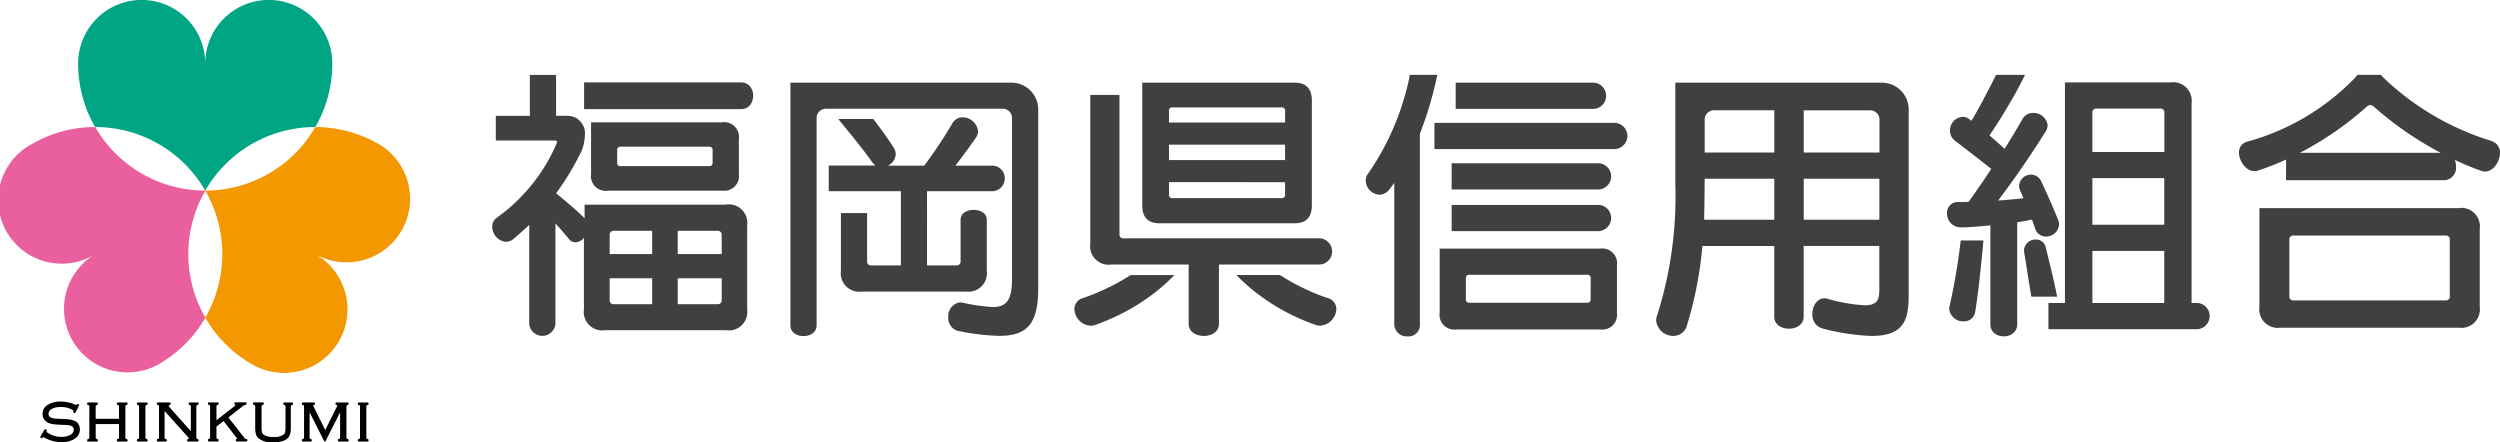<svg xmlns="http://www.w3.org/2000/svg" width="240" height="42.461" viewBox="0 0 240 42.461">
  <g id="logo_header_01" transform="translate(-0.001 0.01)">
    <g id="グループ_19707" data-name="グループ 19707" transform="translate(0.001 -0.01)">
      <g id="グループ_19705" data-name="グループ 19705" transform="translate(47.254 7.182)">
        <g id="グループ_19704" data-name="グループ 19704" transform="translate(0 0.013)">
          <g id="グループ_19701" data-name="グループ 19701">
            <path id="パス_2219" data-name="パス 2219" d="M86.478,24.11H97.431a1.422,1.422,0,0,0,1.618-1.618V19.168a1.422,1.422,0,0,0-1.618-1.618H84.86V22.5a1.422,1.422,0,0,0,1.618,1.618Zm.889-3.885a.3.3,0,0,1,.334-.334h8.492a.3.3,0,0,1,.334.334v1.2a.3.3,0,0,1-.334.334H87.7a.3.3,0,0,1-.334-.334Z" transform="translate(-75.372 -13.003)" fill="#404040"/>
            <path id="パス_2220" data-name="パス 2220" d="M93.144,23.2H79.537v1.311c-.863-.863-1.812-1.645-2.735-2.4a25.584,25.584,0,0,0,2.26-3.691,4.1,4.1,0,0,0,.5-1.872A1.674,1.674,0,0,0,77.8,14.675H76.8V10.75H74.281v3.925h-3.27v2.374h5.7c.14,0,.167.053.167.114a.353.353,0,0,1-.027.167,16.94,16.94,0,0,1-5.784,7.155,1.032,1.032,0,0,0-.395.836,1.46,1.46,0,0,0,1.311,1.451,1.153,1.153,0,0,0,.729-.281c.528-.448,1.036-.9,1.511-1.344v9.5a1.262,1.262,0,0,0,2.514,0V25.006c.448.475.863.976,1.257,1.451a.816.816,0,0,0,.669.361,1.14,1.14,0,0,0,.809-.421v6.847a1.777,1.777,0,0,0,2.013,2.013H93.131a1.777,1.777,0,0,0,2.013-2.013V25.2a1.78,1.78,0,0,0-2.013-2.013Zm-7.121,9.555H82.365a.372.372,0,0,1-.421-.421V30.269h4.079Zm0-4.808H81.944V26.136a.372.372,0,0,1,.421-.421h3.658ZM92.7,32.335a.372.372,0,0,1-.421.421h-3.8V30.269H92.7Zm0-4.387H88.477V25.715h3.8a.372.372,0,0,1,.421.421Z" transform="translate(-70.67 -10.75)" fill="#404040"/>
            <path id="パス_2221" data-name="パス 2221" d="M98.939,11.82H83.86v2.568H98.939C100.477,14.388,100.477,11.82,98.939,11.82Z" transform="translate(-75.04 -11.105)" fill="#404040"/>
          </g>
          <path id="パス_2222" data-name="パス 2222" d="M134.737,11.86H113.48v23.3c0,1.371,2.514,1.371,2.514,0V15.264a.884.884,0,0,1,.9-.9h16.958a.884.884,0,0,1,.9.9v15.48c0,2.066-.588,2.655-1.872,2.655A17.655,17.655,0,0,1,130,32.977c-.08,0-.14-.027-.221-.027a1.319,1.319,0,0,0-1.143,1.424,1.268,1.268,0,0,0,1.063,1.344,22.311,22.311,0,0,0,3.8.448c2.762,0,3.771-1.2,3.771-4.607V14.374a2.573,2.573,0,0,0-2.514-2.514Z" transform="translate(-84.854 -11.118)" fill="#404040"/>
          <g id="グループ_19702" data-name="グループ 19702" transform="translate(57.419 0.742)">
            <path id="パス_2223" data-name="パス 2223" d="M178.613,27.388H159.756a.372.372,0,0,1-.421-.421V13.62h-2.8V27.89a1.777,1.777,0,0,0,2.013,2.013h7.429v5.7c0,1.538,2.909,1.538,2.909,0V29.9h9.723A1.262,1.262,0,0,0,178.613,27.388Z" transform="translate(-156.54 -12.443)" fill="#404040"/>
            <path id="パス_2224" data-name="パス 2224" d="M165.608,25.354h13.046c1.09,0,1.618-.615,1.618-1.705V13.565c0-1.09-.528-1.705-1.618-1.705H163.99V23.649c0,1.09.528,1.705,1.618,1.705Zm.949-10.786a.3.3,0,0,1,.334-.334H177.37a.3.3,0,0,1,.334.334v1.117H166.558Zm0,3.243H177.7v1.478H166.558Zm0,3.6H177.7v1.2a.3.3,0,0,1-.334.334H166.892a.3.3,0,0,1-.334-.334Z" transform="translate(-159.008 -11.86)" fill="#404040"/>
          </g>
          <g id="グループ_19703" data-name="グループ 19703" transform="translate(90.452 0.742)">
            <path id="パス_2225" data-name="パス 2225" d="M208.99,14.374h13.293a1.262,1.262,0,0,0,0-2.514H208.99Z" transform="translate(-206.951 -11.86)" fill="#404040"/>
            <path id="パス_2226" data-name="パス 2226" d="M205.94,20.144h17.372a1.262,1.262,0,0,0,0-2.514H205.94Z" transform="translate(-205.94 -13.772)" fill="#404040"/>
            <path id="パス_2227" data-name="パス 2227" d="M208.41,25.944h14.163a1.262,1.262,0,0,0,0-2.514H208.41Z" transform="translate(-206.758 -15.693)" fill="#404040"/>
            <path id="パス_2228" data-name="パス 2228" d="M222.083,35.68H206.69v6.145a1.424,1.424,0,0,0,1.625,1.618H222.09a1.422,1.422,0,0,0,1.618-1.618V37.3a1.422,1.422,0,0,0-1.618-1.618Zm-.9,4.861a.3.3,0,0,1-.334.334H209.539a.3.3,0,0,1-.334-.334V38.529a.3.3,0,0,1,.334-.334h11.314a.3.3,0,0,1,.334.334Z" transform="translate(-206.188 -19.752)" fill="#404040"/>
            <path id="パス_2229" data-name="パス 2229" d="M208.41,31.924h14.163a1.262,1.262,0,0,0,0-2.514H208.41Z" transform="translate(-206.758 -17.675)" fill="#404040"/>
          </g>
          <path id="パス_2230" data-name="パス 2230" d="M259.5,11.86H239.609v9.7a37.615,37.615,0,0,1-1.759,12.685,1.322,1.322,0,0,0-.08.448,1.643,1.643,0,0,0,1.645,1.478,1.363,1.363,0,0,0,1.344-1.117,36.85,36.85,0,0,0,1.451-7.516h6.9v6.787c0,1.538,2.822,1.538,2.822,0V27.534h7.262v4.132c0,.976-.14,1.565-1.4,1.565a16.019,16.019,0,0,1-3.631-.642.823.823,0,0,0-.254-.027c-.7,0-1.143.756-1.143,1.511a1.344,1.344,0,0,0,1.03,1.4,21.275,21.275,0,0,0,4.667.7c3.156,0,3.551-1.618,3.551-3.938V14.374A2.578,2.578,0,0,0,259.5,11.86ZM249.111,25.02h-6.734c.027-1.063.054-3.938.054-3.938h6.68Zm0-6.453h-6.68V15.411a.888.888,0,0,1,.9-.9h5.784v4.052ZM259.2,25.02h-7.262V21.081H259.2Zm0-6.453h-7.262V14.515h6.372a.888.888,0,0,1,.9.9v3.156Z" transform="translate(-126.034 -11.118)" fill="#404040"/>
          <path id="パス_2231" data-name="パス 2231" d="M294.1,35.511H308.42a1.262,1.262,0,0,0,0-2.514h-.588V13.833a1.777,1.777,0,0,0-2.013-2.013H295.675V33H294.09v2.514ZM305.21,33h-6.9V28h6.9Zm0-7.516h-6.9V21.008h6.9Zm0-6.981h-6.9V14.755a.372.372,0,0,1,.421-.421H304.8a.372.372,0,0,1,.421.421V18.5Z" transform="translate(-144.695 -11.105)" fill="#404040"/>
          <path id="パス_2232" data-name="パス 2232" d="M343.517,29.867H324.38v9.468a1.78,1.78,0,0,0,2.013,2.013h17.125a1.78,1.78,0,0,0,2.013-2.013V31.873a1.78,1.78,0,0,0-2.013-2.013Zm-.863,8.439a.372.372,0,0,1-.421.421H327.677a.372.372,0,0,1-.421-.421v-5.39a.372.372,0,0,1,.421-.421h14.557a.372.372,0,0,1,.421.421Z" transform="translate(-154.73 -17.082)" fill="#404040"/>
        </g>
        <path id="パス_2233" data-name="パス 2233" d="M134.741,21.471h-3.6c.669-.863,1.4-1.872,1.953-2.655a1.179,1.179,0,0,0,.221-.642,1.511,1.511,0,0,0-1.451-1.344,1.141,1.141,0,0,0-1.036.615,42.923,42.923,0,0,1-2.681,4.025h-3.49a1.276,1.276,0,0,0,.756-1.117,1.163,1.163,0,0,0-.167-.562c-.361-.588-1.07-1.591-1.732-2.461-.074-.1-.167-.214-.267-.334h-3.35c.488.6,1.057,1.291,1.545,1.9.655.816,1.344,1.705,1.705,2.233a1.97,1.97,0,0,0,.334.334H118.98v2.461h6.927v7.121h-2.822a.372.372,0,0,1-.421-.421v-4.6H120.15v5.523a1.777,1.777,0,0,0,2.013,2.013h9.977a1.78,1.78,0,0,0,2.013-2.013V26.66c0-1.257-2.514-1.257-2.514,0v3.965a.372.372,0,0,1-.421.421h-2.8V23.925h6.312a1.233,1.233,0,0,0,0-2.461Z" transform="translate(-86.676 -12.751)" fill="#404040"/>
        <path id="パス_2234" data-name="パス 2234" d="M159.66,39.47a21.591,21.591,0,0,1-4.574,2.213,1.094,1.094,0,0,0-.836,1.063,1.655,1.655,0,0,0,1.538,1.591,1.074,1.074,0,0,0,.395-.053,20.25,20.25,0,0,0,5.9-3.21,19.132,19.132,0,0,0,1.772-1.6h-4.186Z" transform="translate(-98.362 -20.252)" fill="#404040"/>
        <path id="パス_2235" data-name="パス 2235" d="M186.253,41.683a21.424,21.424,0,0,1-4.574-2.213H177.5a19.131,19.131,0,0,0,1.772,1.6,20.01,20.01,0,0,0,5.9,3.21,1.074,1.074,0,0,0,.395.053A1.661,1.661,0,0,0,187.1,42.74a1.1,1.1,0,0,0-.836-1.063Z" transform="translate(-106.065 -20.252)" fill="#404040"/>
        <path id="パス_2236" data-name="パス 2236" d="M290.185,24.645c-.308-.782-.923-2.233-1.618-3.691a1.06,1.06,0,0,0-.976-.642,1.136,1.136,0,0,0-1.143,1.09,1.024,1.024,0,0,0,.114.475c.114.221.194.475.308.7-.782.087-1.591.167-2.434.221,1.959-2.6,3.437-4.835,4.554-6.62a1.119,1.119,0,0,0,.194-.615,1.347,1.347,0,0,0-1.4-1.17,1.113,1.113,0,0,0-1,.562c-.475.836-1.036,1.785-1.732,2.875-.388-.361-.9-.809-1.451-1.284.7-1,1.652-2.541,2.514-4.079,0,0,.475-.856.9-1.732h-2.782c-.662,1.351-1.752,3.41-2.36,4.413-.08-.053-.14-.114-.221-.167a1,1,0,0,0-.642-.221,1.322,1.322,0,0,0-1.2,1.344,1.218,1.218,0,0,0,.475.95c1.424,1.09,2.681,2.066,3.49,2.708-.642.976-1.364,2.039-2.18,3.156-.361.027-.7.027-.976.027a1.022,1.022,0,0,0-1.09,1.09,1.317,1.317,0,0,0,1.311,1.344c.729,0,1.732-.087,2.849-.194v9.5c0,1.538,2.574,1.538,2.574,0v-9.8c.5-.08.976-.167,1.424-.254.114.334.227.642.308.869a1.077,1.077,0,0,0,1.03.756,1.233,1.233,0,0,0,1.257-1.17,1.057,1.057,0,0,0-.087-.421Z" transform="translate(-139.867 -10.73)" fill="#404040"/>
        <path id="パス_2237" data-name="パス 2237" d="M200.3,10.73c-.027.194-.067.421-.114.615a25.157,25.157,0,0,1-3.858,8.827,1.129,1.129,0,0,0-.254.7,1.4,1.4,0,0,0,1.317,1.371,1.209,1.209,0,0,0,.923-.475,7.251,7.251,0,0,0,.5-.669V34.7a1.2,1.2,0,0,0,1.284,1.143,1.1,1.1,0,0,0,1.177-1.143V16.374a34.4,34.4,0,0,0,1.371-4.326c.067-.227.181-.756.294-1.311H200.3Z" transform="translate(-112.218 -10.73)" fill="#404040"/>
        <path id="パス_2238" data-name="パス 2238" d="M345.676,17.076A25.963,25.963,0,0,1,335.419,11.1c-.12-.12-.241-.247-.361-.368h-2.247a3.109,3.109,0,0,1-.328.395,22.715,22.715,0,0,1-10.278,6.031,1.035,1.035,0,0,0-.756,1.036c0,.809.669,1.785,1.478,1.785a1.4,1.4,0,0,0,.334-.053,24.429,24.429,0,0,0,2.708-1.063v1.986h15.172a1.186,1.186,0,0,0,1.143-1.311,1.586,1.586,0,0,0-.114-.642,24.92,24.92,0,0,0,2.487,1.036,1.05,1.05,0,0,0,.395.087c.809,0,1.451-.95,1.451-1.785a1.119,1.119,0,0,0-.836-1.143Zm-18.382,1.143a31.112,31.112,0,0,0,6.4-4.413.527.527,0,0,1,.361-.167.515.515,0,0,1,.361.167,32.434,32.434,0,0,0,6.4,4.413H327.294Z" transform="translate(-153.76 -10.73)" fill="#404040"/>
        <path id="パス_2239" data-name="パス 2239" d="M280.953,34.52c-.02.167-.047.421-.1.769-.14,1.177-.475,3.35-.976,5.563a.823.823,0,0,0-.027.254,1.33,1.33,0,0,0,1.4,1.17,1.053,1.053,0,0,0,1.09-.9c.334-2.013.562-4.527.7-5.838.047-.408.074-.8.094-1.023h-2.167Z" transform="translate(-139.977 -18.612)" fill="#404040"/>
        <path id="パス_2240" data-name="パス 2240" d="M291.289,39.863h2.474c-.281-1.431-.7-3.136-1.09-4.728a.95.95,0,0,0-.976-.756,1.092,1.092,0,0,0-1.117,1.063c0,.087.027.14.027.221.207,1.184.395,2.561.682,4.193Z" transform="translate(-143.532 -18.566)" fill="#404040"/>
      </g>
      <g id="グループ_19713" data-name="グループ 19713">
        <g id="グループ_19700" data-name="グループ 19700">
          <path id="パス_2216" data-name="パス 2216" d="M23.427,18.285a12.182,12.182,0,0,1,10.565-6.1,12.153,12.153,0,0,0,1.632-6.1,6.1,6.1,0,1,0-12.2,0,6.1,6.1,0,1,0-12.2,0,12.171,12.171,0,0,0,1.632,6.1,12.182,12.182,0,0,1,10.565,6.1Z" transform="translate(-3.722 0.01)" fill="#00a684"/>
          <path id="パス_2217" data-name="パス 2217" d="M19.706,24.328a12.2,12.2,0,0,1-10.565-6.1A12.135,12.135,0,0,0,3.05,19.868a6.1,6.1,0,1,0,6.1,10.558,6.1,6.1,0,0,0,6.1,10.565,12.159,12.159,0,0,0,4.467-4.46,12.172,12.172,0,0,1,0-12.2Z" transform="translate(-0.001 -6.033)" fill="#ea609e"/>
          <path id="パス_2218" data-name="パス 2218" d="M46.127,19.868a12.171,12.171,0,0,0-6.092-1.638,12.193,12.193,0,0,1-10.565,6.1,12.188,12.188,0,0,1,0,12.2,12.19,12.19,0,0,0,4.46,4.46,6.1,6.1,0,1,0,6.1-10.565,6.1,6.1,0,0,0,6.1-10.565Z" transform="translate(-9.765 -6.033)" fill="#f39800"/>
        </g>
        <g id="グループ_19706" data-name="グループ 19706" transform="translate(3.869 38.549)">
          <path id="パス_2241" data-name="パス 2241" d="M9.126,59.526a1.6,1.6,0,0,0-.448-.154,4.651,4.651,0,0,0-.749-.06c-.388-.013-.642-.027-.756-.04A1.539,1.539,0,0,1,6.86,59.2a.423.423,0,0,1-.207-.147.375.375,0,0,1-.074-.234.525.525,0,0,1,.321-.475,1.775,1.775,0,0,1,.836-.181,2.276,2.276,0,0,1,1.05.227.442.442,0,0,1,.174.12.587.587,0,0,1-.013.114.077.077,0,0,0,.04.074l.08.04a.068.068,0,0,0,.094-.033l.354-.7s.013-.04,0-.053-.02-.033-.04-.04l-.08-.04A.083.083,0,0,0,9.3,57.9a.423.423,0,0,1-.06.08.391.391,0,0,1-.087-.033,3.378,3.378,0,0,0-1.391-.308,2.32,2.32,0,0,0-1.257.314,1,1,0,0,0-.5.876.943.943,0,0,0,.174.555.969.969,0,0,0,.448.328,1.908,1.908,0,0,0,.448.107c.154.02.415.04.769.053.3.013.5.02.608.033a1.734,1.734,0,0,1,.281.06.388.388,0,0,1,.194.147A.405.405,0,0,1,9,60.348a.457.457,0,0,1-.094.281.657.657,0,0,1-.247.221,1.862,1.862,0,0,1-.869.181,2.315,2.315,0,0,1-1.117-.288c-.267-.14-.288-.2-.288-.2a.2.2,0,0,1,.013-.067l.013-.053s0-.06-.033-.08l-.08-.047a.075.075,0,0,0-.1.027l-.408.689s-.007.074.02.094l.074.047s.074.013.094-.013a.359.359,0,0,1,.087-.087.113.113,0,0,1,.047.02,3.714,3.714,0,0,0,.836.341,3.361,3.361,0,0,0,.856.127,2.236,2.236,0,0,0,1.344-.368,1.01,1.01,0,0,0,.441-.856.982.982,0,0,0-.12-.475.791.791,0,0,0-.328-.334Z" transform="translate(-5.789 -57.64)"/>
          <path id="パス_2242" data-name="パス 2242" d="M16.318,57.77h-.876a.074.074,0,0,0-.074.074v.087s.02.06.053.067a.23.23,0,0,1,.127.06.282.282,0,0,1,.027.147v1.137h-2.24V58.2a.282.282,0,0,1,.027-.147A.23.23,0,0,1,13.49,58a.065.065,0,0,0,.053-.067v-.087a.074.074,0,0,0-.074-.074h-.876a.074.074,0,0,0-.074.074v.087s.02.06.053.067a.23.23,0,0,1,.127.06.282.282,0,0,1,.027.147v2.882a.307.307,0,0,1-.027.147.23.23,0,0,1-.127.06.065.065,0,0,0-.053.067v.087a.074.074,0,0,0,.074.074h.876a.074.074,0,0,0,.074-.074v-.087s-.02-.06-.053-.067a.23.23,0,0,1-.127-.06c-.013-.013-.027-.053-.027-.147V59.843h2.24v1.244a.307.307,0,0,1-.027.147c-.007.013-.04.04-.127.06a.065.065,0,0,0-.053.067v.087a.074.074,0,0,0,.074.074h.876a.074.074,0,0,0,.074-.074v-.087s-.02-.06-.053-.067a.23.23,0,0,1-.127-.06c-.013-.013-.027-.053-.027-.147V58.2a.307.307,0,0,1,.027-.147c.007-.013.04-.04.127-.06a.065.065,0,0,0,.053-.067v-.087a.074.074,0,0,0-.074-.074Z" transform="translate(-8.019 -57.683)"/>
          <path id="パス_2243" data-name="パス 2243" d="M20.61,57.77h-.876a.074.074,0,0,0-.074.074v.087s.02.06.053.067a.23.23,0,0,1,.127.06.282.282,0,0,1,.027.147v2.882a.307.307,0,0,1-.027.147.23.23,0,0,1-.127.06.065.065,0,0,0-.053.067v.087a.074.074,0,0,0,.074.074h.876a.074.074,0,0,0,.074-.074v-.087s-.02-.06-.053-.067a.23.23,0,0,1-.127-.06c-.013-.013-.027-.053-.027-.147V58.2a.282.282,0,0,1,.027-.147A.23.23,0,0,1,20.63,58a.065.065,0,0,0,.053-.067v-.087A.074.074,0,0,0,20.61,57.77Z" transform="translate(-10.385 -57.683)"/>
          <path id="パス_2244" data-name="パス 2244" d="M26.455,57.77h-.8a.074.074,0,0,0-.074.074v.087s.02.06.053.067a.23.23,0,0,1,.127.06.282.282,0,0,1,.027.147v2.32l-2.006-2.247c-.094-.1-.107-.16-.107-.181s0-.06.12-.1a.073.073,0,0,0,.047-.067v-.087a.074.074,0,0,0-.074-.074H22.6a.074.074,0,0,0-.074.074v.087s.02.06.053.067a.23.23,0,0,1,.127.06.282.282,0,0,1,.027.147v2.882a.307.307,0,0,1-.027.147c-.007.013-.033.04-.127.06a.065.065,0,0,0-.053.067v.087a.074.074,0,0,0,.074.074h.8a.074.074,0,0,0,.074-.074v-.087s-.02-.06-.053-.067a.216.216,0,0,1-.127-.06c-.013-.013-.027-.053-.027-.147V58.592l2.2,2.447c.127.147.134.187.134.194s-.033.04-.114.06a.065.065,0,0,0-.053.067v.087a.074.074,0,0,0,.074.074h.943a.074.074,0,0,0,.074-.074v-.087s-.02-.06-.053-.067c-.094-.02-.12-.047-.127-.06s-.027-.053-.027-.147V58.2a.282.282,0,0,1,.027-.147c.007-.013.04-.04.127-.06a.065.065,0,0,0,.053-.067v-.087a.074.074,0,0,0-.074-.074Z" transform="translate(-11.336 -57.683)"/>
          <path id="パス_2245" data-name="パス 2245" d="M33.564,61.281a.214.214,0,0,1-.107-.02c-.013,0-.04-.027-.087-.087L31.819,59.2,33.2,58.118a.748.748,0,0,1,.14-.094,1.219,1.219,0,0,1,.16-.04.073.073,0,0,0,.06-.074v-.087a.074.074,0,0,0-.074-.074H32.475a.074.074,0,0,0-.074.074v.087a.078.078,0,0,0,.06.074.113.113,0,0,1,.06.02.043.043,0,0,1-.02.033c-.02.02-.067.06-.214.174l-1.612,1.257V58.191a.282.282,0,0,1,.027-.147.23.23,0,0,1,.127-.06.065.065,0,0,0,.053-.067V57.83a.074.074,0,0,0-.074-.074h-.876a.074.074,0,0,0-.074.074v.087s.02.06.053.067a.23.23,0,0,1,.127.06.282.282,0,0,1,.027.147v2.882a.307.307,0,0,1-.027.147c-.007.013-.04.04-.127.06a.065.065,0,0,0-.053.067v.087a.074.074,0,0,0,.074.074h.876a.074.074,0,0,0,.074-.074v-.087s-.02-.06-.053-.067a.23.23,0,0,1-.127-.06c-.013-.013-.027-.053-.027-.147v-1l.689-.522,1.21,1.565a1.038,1.038,0,0,1,.094.134.21.21,0,0,1-.08.027.065.065,0,0,0-.053.067v.087a.074.074,0,0,0,.074.074h.956a.074.074,0,0,0,.074-.074v-.087a.073.073,0,0,0-.067-.074Z" transform="translate(-13.764 -57.676)"/>
          <path id="パス_2246" data-name="パス 2246" d="M40.121,57.77h-.8a.074.074,0,0,0-.074.074v.087s.02.06.053.067a.23.23,0,0,1,.127.06c.013.013.027.053.027.147v1.852a3.093,3.093,0,0,1-.033.535.488.488,0,0,1-.114.227,1.4,1.4,0,0,1-1,.261,1.6,1.6,0,0,1-.95-.214.438.438,0,0,1-.16-.234,2.679,2.679,0,0,1-.04-.575V58.2a.307.307,0,0,1,.027-.147c.007-.013.04-.04.127-.06a.065.065,0,0,0,.053-.067v-.087a.074.074,0,0,0-.074-.074h-.876a.074.074,0,0,0-.074.074v.087s.02.06.054.067a.23.23,0,0,1,.127.06.282.282,0,0,1,.027.147V60.15a2.378,2.378,0,0,0,.067.669.888.888,0,0,0,.267.408,2.023,2.023,0,0,0,1.377.368,2.827,2.827,0,0,0,1.063-.167.994.994,0,0,0,.555-.548,2.085,2.085,0,0,0,.087-.729V58.2A.282.282,0,0,1,40,58.058a.23.23,0,0,1,.127-.06.065.065,0,0,0,.053-.067v-.087a.074.074,0,0,0-.074-.074Z" transform="translate(-15.915 -57.683)"/>
          <path id="パス_2247" data-name="パス 2247" d="M47.75,57.77h-1.1a.074.074,0,0,0-.074.074v.087s.02.06.053.067.107.033.107.074a.52.52,0,0,1-.067.174l-1.083,2.173-1.077-2.173a.67.67,0,0,1-.074-.174c0-.04.087-.067.107-.074a.07.07,0,0,0,.053-.067v-.087a.074.074,0,0,0-.074-.074h-1.1a.074.074,0,0,0-.074.074v.087s.02.06.053.067a.23.23,0,0,1,.127.06.283.283,0,0,1,.027.147v2.882a.307.307,0,0,1-.027.147c-.007.013-.04.04-.127.06a.065.065,0,0,0-.053.067v.087a.074.074,0,0,0,.074.074h.8a.074.074,0,0,0,.074-.074v-.087s-.02-.06-.053-.067a.23.23,0,0,1-.127-.06c-.013-.013-.027-.053-.027-.147V58.713l1.4,2.775a.075.075,0,0,0,.127,0l1.4-2.775v2.374a.307.307,0,0,1-.027.147c-.007.013-.04.04-.127.06a.065.065,0,0,0-.054.067v.087a.074.074,0,0,0,.074.074h.876a.074.074,0,0,0,.074-.074v-.087s-.02-.06-.053-.067a.23.23,0,0,1-.127-.06c-.013-.013-.027-.053-.027-.147V58.2a.307.307,0,0,1,.027-.147c.007-.013.04-.04.127-.06a.065.065,0,0,0,.053-.067v-.087A.074.074,0,0,0,47.75,57.77Z" transform="translate(-18.234 -57.683)"/>
          <path id="パス_2248" data-name="パス 2248" d="M52.223,58.058A.276.276,0,0,1,52.35,58a.065.065,0,0,0,.053-.067v-.087a.074.074,0,0,0-.074-.074h-.876a.074.074,0,0,0-.074.074v.087s.02.06.053.067a.23.23,0,0,1,.127.06.282.282,0,0,1,.027.147v2.882a.307.307,0,0,1-.027.147c-.007.013-.04.04-.127.06a.065.065,0,0,0-.053.067v.087a.074.074,0,0,0,.074.074h.876a.074.074,0,0,0,.074-.074v-.087s-.02-.06-.053-.067a.23.23,0,0,1-.127-.06c-.013-.013-.027-.053-.027-.147V58.2A.282.282,0,0,1,52.223,58.058Z" transform="translate(-20.894 -57.683)"/>
        </g>
      </g>
    </g>
  </g>
</svg>
